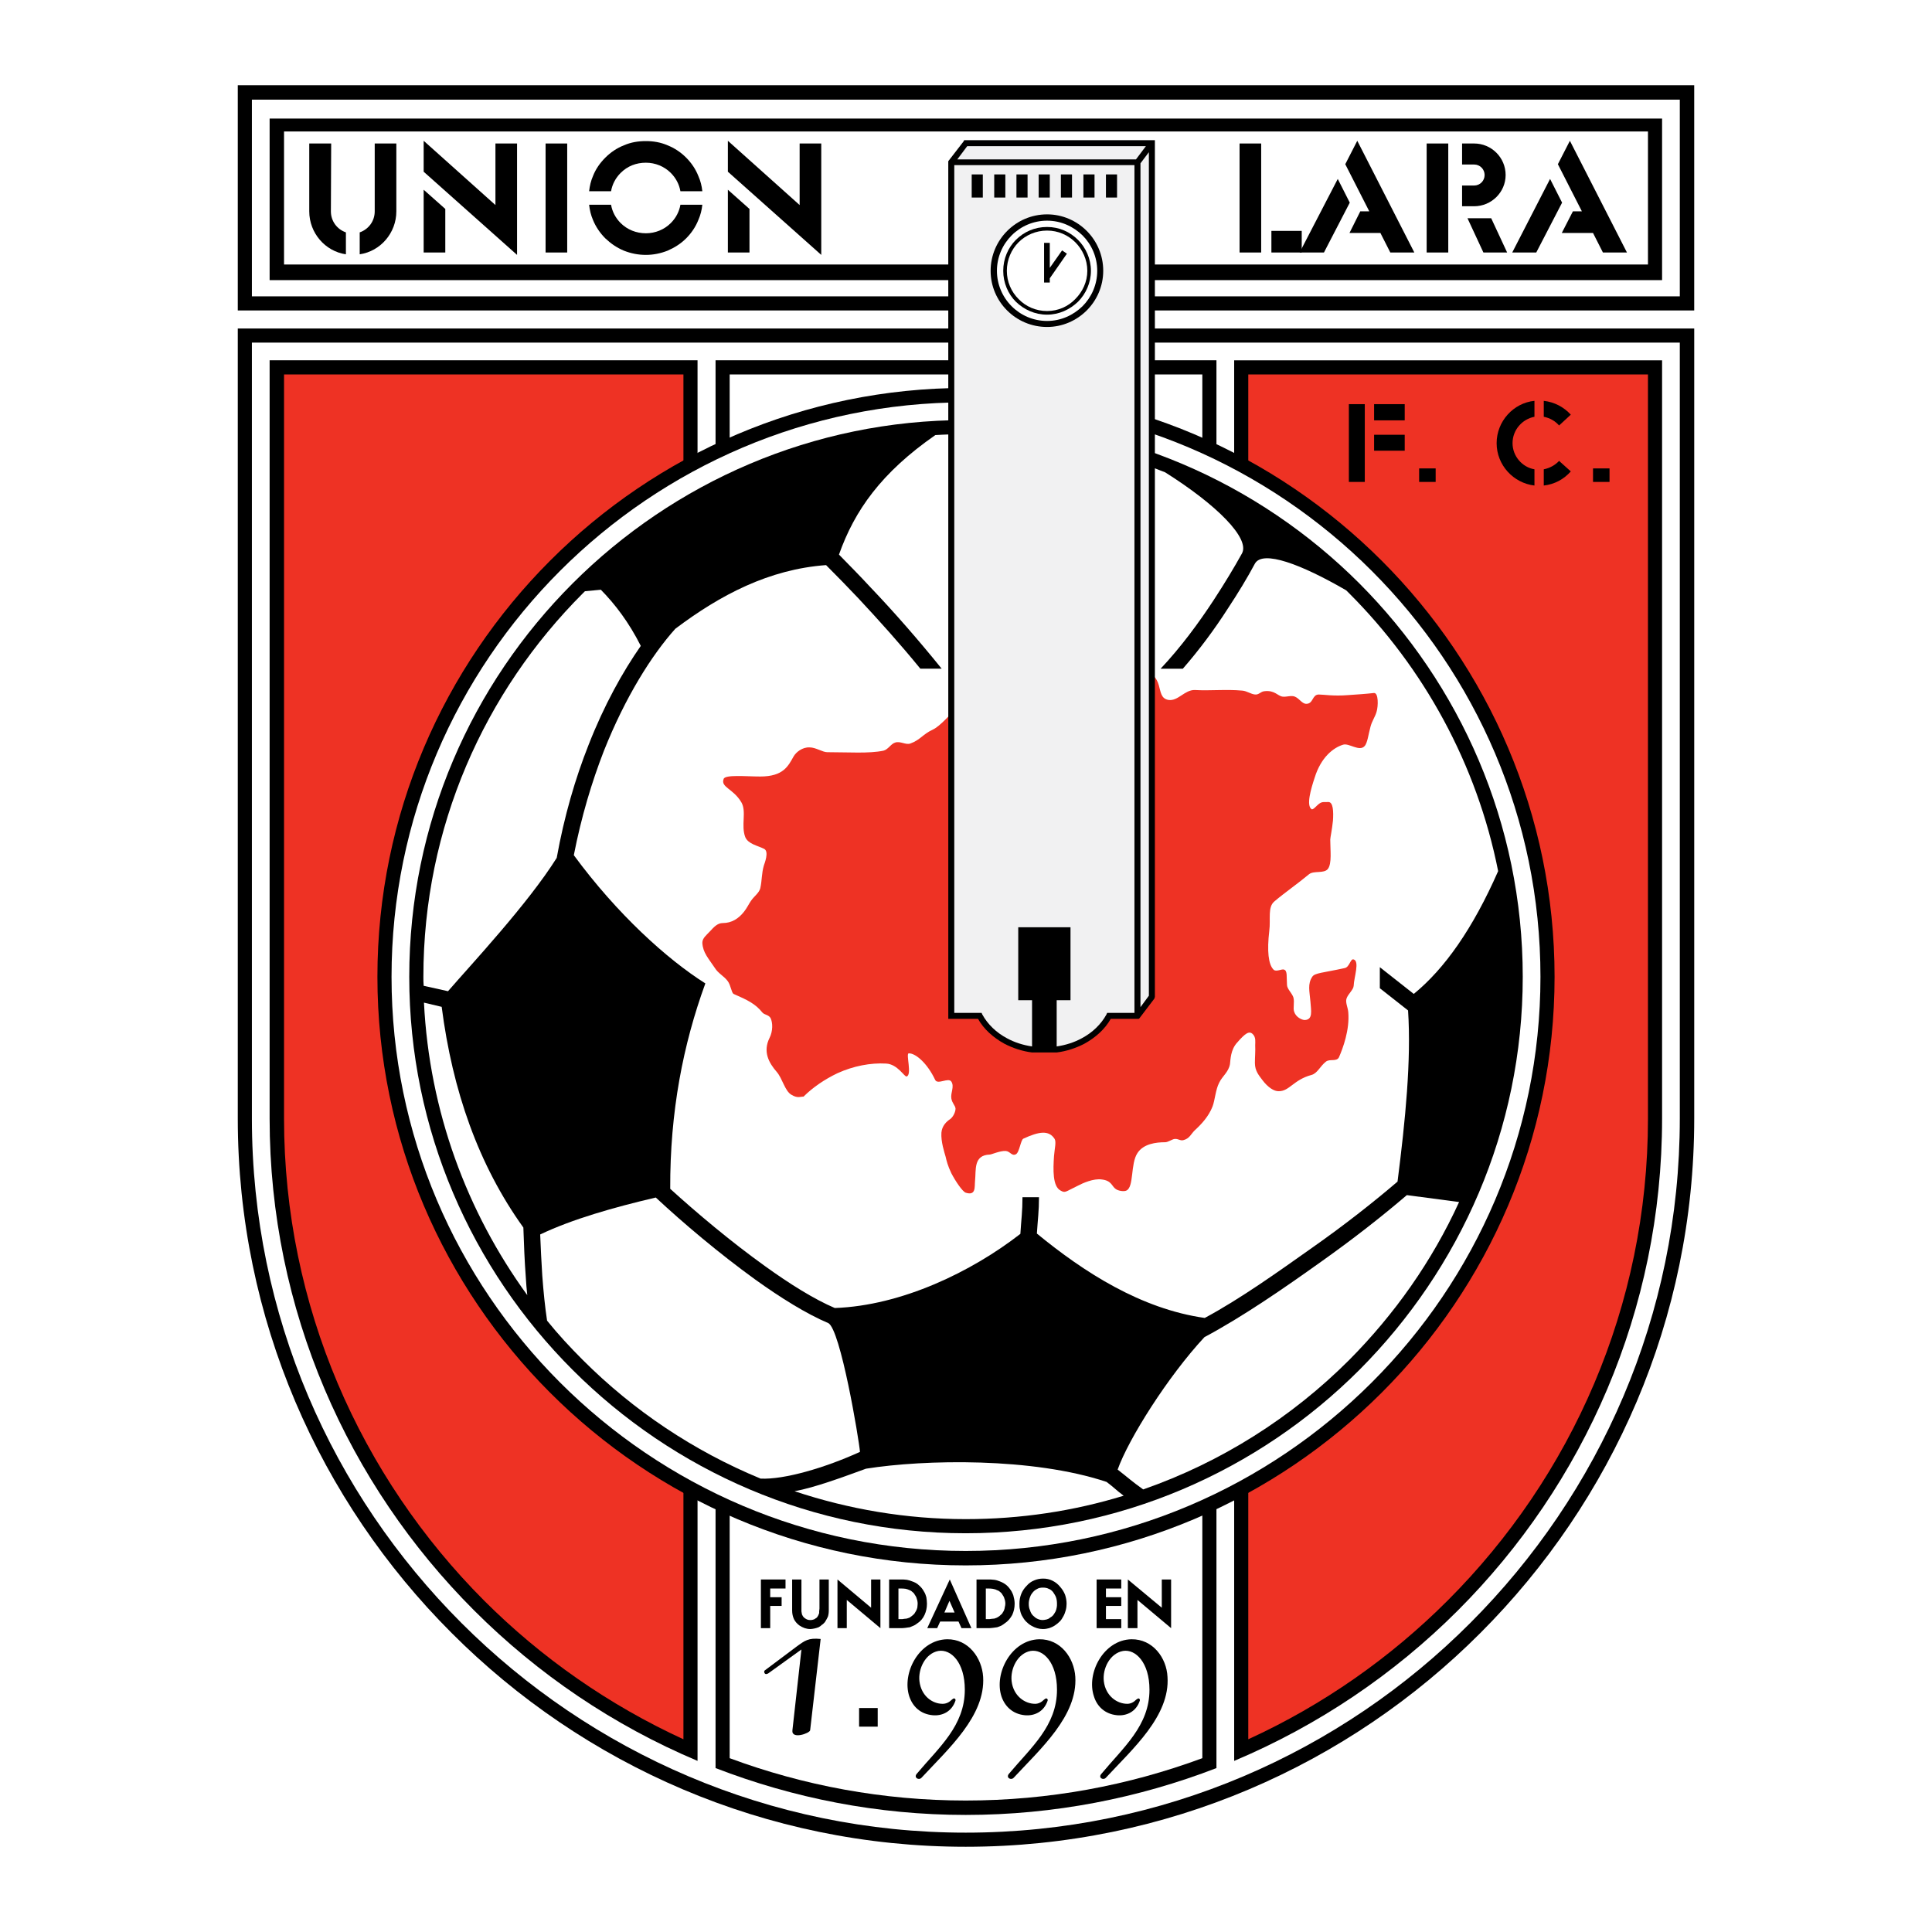 <?xml version="1.0" encoding="utf-8"?>
<!-- Generator: Adobe Illustrator 13.0.0, SVG Export Plug-In . SVG Version: 6.00 Build 14948)  -->
<!DOCTYPE svg PUBLIC "-//W3C//DTD SVG 1.0//EN" "http://www.w3.org/TR/2001/REC-SVG-20010904/DTD/svg10.dtd">
<svg version="1.0" id="Layer_1" xmlns="http://www.w3.org/2000/svg" xmlns:xlink="http://www.w3.org/1999/xlink" x="0px" y="0px"
	 width="192.756px" height="192.756px" viewBox="0 0 192.756 192.756" enable-background="new 0 0 192.756 192.756"
	 xml:space="preserve">
<g>
	<polygon fill-rule="evenodd" clip-rule="evenodd" fill="#FFFFFF" points="0,0 192.756,0 192.756,192.756 0,192.756 0,0 	"/>
	<polygon fill-rule="evenodd" clip-rule="evenodd" points="23.724,8.504 169.032,8.504 169.032,30.974 23.724,30.974 23.724,8.504 	
		"/>
	<polygon fill-rule="evenodd" clip-rule="evenodd" fill="#FFFFFF" points="25.132,9.942 25.132,29.566 167.594,29.566 
		167.594,9.942 25.132,9.942 	"/>
	<polygon fill-rule="evenodd" clip-rule="evenodd" points="26.9,11.829 26.9,27.948 165.826,27.948 165.826,11.829 26.9,11.829 	"/>
	<polygon fill-rule="evenodd" clip-rule="evenodd" fill="#FFFFFF" points="28.338,13.118 28.338,26.39 164.418,26.39 
		164.418,13.118 28.338,13.118 	"/>
	<path fill-rule="evenodd" clip-rule="evenodd" d="M39.543,14.316v6.771c0,2.157-1.588,3.985-3.655,4.285v-2.188
		c0.869-0.299,1.498-1.108,1.498-2.097v-6.771H39.543L39.543,14.316z"/>
	<path fill-rule="evenodd" clip-rule="evenodd" d="M34.51,25.372c-2.067-0.3-3.655-2.127-3.655-4.285v-6.771h2.187l-0.029,6.771
		c0,0.989,0.629,1.798,1.498,2.097V25.372L34.51,25.372z"/>
	<polygon fill-rule="evenodd" clip-rule="evenodd" points="148.778,21.776 150.367,25.192 148,25.192 146.412,21.776 
		148.778,21.776 	"/>
	<path fill-rule="evenodd" clip-rule="evenodd" d="M147.071,14.316c1.737,0,3.146,1.408,3.146,3.146
		c0,1.708-1.408,3.116-3.146,3.116h-1.199V18.51h1.199c0.599,0,1.049-0.479,1.049-1.048s-0.45-1.048-1.049-1.048h-1.199v-2.098
		H147.071L147.071,14.316z"/>
	<polygon fill-rule="evenodd" clip-rule="evenodd" points="142.338,14.316 144.494,14.316 144.494,25.192 142.338,25.192 
		142.338,14.316 	"/>
	<polygon fill-rule="evenodd" clip-rule="evenodd" points="156.628,14.046 155.43,16.383 157.826,21.087 156.928,21.087 
		155.819,23.244 158.936,23.244 159.924,25.192 162.321,25.192 156.628,14.046 	"/>
	<polygon fill-rule="evenodd" clip-rule="evenodd" points="154.651,17.852 150.876,25.192 153.273,25.192 155.85,20.218 
		154.651,17.852 	"/>
	<polygon fill-rule="evenodd" clip-rule="evenodd" points="135.416,14.046 134.218,16.383 136.614,21.087 135.716,21.087 
		134.638,23.244 137.723,23.244 138.712,25.192 141.108,25.192 135.416,14.046 	"/>
	<polygon fill-rule="evenodd" clip-rule="evenodd" points="133.469,17.852 129.664,25.192 132.091,25.192 134.667,20.218 
		133.469,17.852 	"/>
	<polygon fill-rule="evenodd" clip-rule="evenodd" points="126.848,25.192 126.848,23.035 129.874,23.035 129.874,25.192 
		126.848,25.192 	"/>
	<polygon fill-rule="evenodd" clip-rule="evenodd" points="123.672,14.316 125.828,14.316 125.828,25.192 123.672,25.192 
		123.672,14.316 	"/>
	<polygon fill-rule="evenodd" clip-rule="evenodd" points="72.62,14.046 79.78,20.458 79.78,14.316 81.937,14.316 81.937,25.431 
		72.62,17.132 72.62,14.046 	"/>
	<polygon fill-rule="evenodd" clip-rule="evenodd" points="74.776,20.847 74.776,25.192 72.62,25.192 72.62,18.93 74.776,20.847 	
		"/>
	<path fill-rule="evenodd" clip-rule="evenodd" d="M70.072,20.428c-0.059,0.539-0.179,1.019-0.389,1.498
		c-0.27,0.689-0.689,1.318-1.228,1.857c-0.54,0.54-1.169,0.929-1.857,1.229c-0.689,0.27-1.409,0.419-2.158,0.419
		c-0.779,0-1.498-0.149-2.187-0.419c-0.719-0.3-1.318-0.719-1.857-1.229c-0.54-0.539-0.958-1.168-1.229-1.827
		c-0.209-0.479-0.33-0.989-0.39-1.528h2.188c0.12,0.688,0.449,1.318,0.958,1.827c0.659,0.659,1.558,1.019,2.517,1.019
		c0.929,0,1.828-0.359,2.487-1.019c0.509-0.509,0.839-1.139,0.959-1.827H70.072L70.072,20.428z"/>
	<path fill-rule="evenodd" clip-rule="evenodd" d="M58.777,19.08c0.06-0.54,0.18-1.049,0.39-1.528
		c0.27-0.689,0.689-1.288,1.229-1.828c0.539-0.539,1.168-0.958,1.857-1.228c0.689-0.3,1.408-0.42,2.187-0.42
		c0.749,0,1.468,0.12,2.158,0.42c0.688,0.27,1.318,0.689,1.857,1.228c0.539,0.54,0.958,1.168,1.228,1.857
		c0.21,0.479,0.33,0.958,0.389,1.499h-2.187c-0.12-0.689-0.45-1.318-0.959-1.828c-0.659-0.659-1.558-1.019-2.487-1.019
		c-0.958,0-1.828,0.33-2.517,1.019c-0.509,0.51-0.839,1.139-0.958,1.828H58.777L58.777,19.08z"/>
	<polygon fill-rule="evenodd" clip-rule="evenodd" points="42.269,14.046 49.43,20.458 49.43,14.316 51.587,14.316 51.587,25.431 
		42.269,17.132 42.269,14.046 	"/>
	<polygon fill-rule="evenodd" clip-rule="evenodd" points="44.427,20.847 44.427,25.192 42.269,25.192 42.269,18.93 44.427,20.847 	
		"/>
	<polygon fill-rule="evenodd" clip-rule="evenodd" points="54.433,14.316 56.59,14.316 56.59,25.192 54.433,25.192 54.433,14.316 	
		"/>
	<path fill-rule="evenodd" clip-rule="evenodd" d="M23.724,111.598V32.772h145.309v78.826c0,20.014-8.18,38.17-21.332,51.322
		c-13.152,13.182-31.339,21.332-51.352,21.332c-19.984,0-38.14-8.15-51.292-21.332C31.903,149.768,23.724,131.611,23.724,111.598
		L23.724,111.598z"/>
	<path fill-rule="evenodd" clip-rule="evenodd" fill="#FFFFFF" d="M25.132,111.598c0,19.625,8,37.42,20.913,50.334
		c12.913,12.912,30.739,20.912,50.304,20.912c19.624,0,37.451-8,50.333-20.912c12.913-12.914,20.912-30.709,20.912-50.334V34.18
		H25.132V111.598L25.132,111.598z"/>
	<path fill-rule="evenodd" clip-rule="evenodd" d="M71.391,176.402c7.76,2.996,16.178,4.674,24.957,4.674
		c8.808,0,17.257-1.678,25.017-4.674V35.947H71.391V176.402L71.391,176.402z"/>
	<path fill-rule="evenodd" clip-rule="evenodd" d="M123.133,175.684c8.389-3.535,15.969-8.658,22.32-15.01
		c12.583-12.584,20.373-29.961,20.373-49.076v-75.65h-42.693V175.684L123.133,175.684z"/>
	<path fill-rule="evenodd" clip-rule="evenodd" d="M26.9,111.598c0,19.115,7.819,36.492,20.403,49.076
		c6.352,6.352,13.902,11.475,22.291,15.01V35.947H26.9V111.598L26.9,111.598z"/>
	<path fill-rule="evenodd" clip-rule="evenodd" fill="#EE3224" d="M124.541,173.527c7.459-3.416,14.171-8.121,19.894-13.844
		c12.344-12.344,19.983-29.361,19.983-48.086V37.356h-39.877V173.527L124.541,173.527z"/>
	<path fill-rule="evenodd" clip-rule="evenodd" fill="#EE3224" d="M28.338,111.598c0,18.725,7.64,35.742,19.954,48.086
		c5.722,5.723,12.463,10.428,19.894,13.844V37.356H28.338V111.598L28.338,111.598z"/>
	<path fill-rule="evenodd" clip-rule="evenodd" fill="#FFFFFF" d="M72.799,175.414c7.341,2.727,15.31,4.225,23.549,4.225
		c8.298,0,16.239-1.498,23.609-4.225V37.356H72.799V175.414L72.799,175.414z"/>
	<path fill-rule="evenodd" clip-rule="evenodd" d="M96.348,38.704c32.357,0,58.752,26.396,58.752,58.753
		c0,32.326-26.396,58.723-58.752,58.723c-32.328,0-58.693-26.396-58.693-58.723C37.655,65.099,64.021,38.704,96.348,38.704
		L96.348,38.704z"/>
	<path fill-rule="evenodd" clip-rule="evenodd" fill="#FFFFFF" d="M96.348,40.142c31.578,0,57.344,25.736,57.344,57.315
		c0,31.547-25.767,57.283-57.344,57.283c-31.549,0-57.284-25.736-57.284-57.283C39.064,65.878,64.799,40.142,96.348,40.142
		L96.348,40.142z"/>
	<path fill-rule="evenodd" clip-rule="evenodd" d="M96.348,41.91c15.31,0,29.211,6.231,39.278,16.298
		c10.036,10.067,16.299,23.938,16.299,39.249c0,15.279-6.263,29.15-16.299,39.217c-10.066,10.068-23.968,16.299-39.278,16.299
		c-15.25,0-29.152-6.23-39.218-16.299c-10.067-10.066-16.298-23.938-16.298-39.217c0-15.311,6.231-29.182,16.298-39.249
		C67.196,48.141,81.098,41.91,96.348,41.91L96.348,41.91z"/>
	<path fill-rule="evenodd" clip-rule="evenodd" fill="#FFFFFF" d="M63.931,64.44c-1.198-2.367-2.546-4.135-3.984-5.603l-1.588,0.15
		c-0.06,0.06-0.149,0.149-0.209,0.209c-9.827,9.827-15.909,23.339-15.909,38.26c0,0.299,0,0.598,0.03,0.898l2.427,0.539
		c2.337-2.696,7.97-8.718,10.846-13.303c0.749-4.165,1.857-7.939,3.175-11.265C60.275,70.342,62.133,67.016,63.931,64.44
		L63.931,64.44z"/>
	<path fill-rule="evenodd" clip-rule="evenodd" fill="#FFFFFF" d="M79.271,148.779c5.393,1.797,11.145,2.785,17.078,2.785
		c5.482,0,10.786-0.809,15.758-2.336c-0.838-0.629-0.868-0.75-1.707-1.379c-7.37-2.457-18.156-2.246-23.998-1.318
		C84.094,147.371,81.277,148.42,79.271,148.779L79.271,148.779z"/>
	<path fill-rule="evenodd" clip-rule="evenodd" fill="#FFFFFF" d="M52.216,122.473c-4.494-6.262-7.071-13.662-8.149-22.02
		l-1.768-0.42c0.539,10.846,4.284,20.883,10.306,29.182c-0.06-0.6-0.12-1.229-0.149-1.828
		C52.336,125.828,52.276,124.182,52.216,122.473L52.216,122.473z"/>
	<path fill-rule="evenodd" clip-rule="evenodd" fill="#FFFFFF" d="M65.429,119.477c-4.224,0.99-8.329,2.158-11.535,3.686
		c0.06,1.408,0.12,2.756,0.209,4.105c0.12,1.617,0.27,3.115,0.479,4.494c1.109,1.377,2.307,2.666,3.565,3.924
		c5.033,5.033,11.055,9.078,17.736,11.834c2.337,0.121,6.441-1.078,9.917-2.666c-0.09-1.168-1.947-12.312-3.176-12.854
		c-2.187-0.928-4.734-2.516-7.28-4.344C71.781,125.08,68.155,122.023,65.429,119.477L65.429,119.477z"/>
	<path fill-rule="evenodd" clip-rule="evenodd" fill="#FFFFFF" d="M120.166,133.408c-3.625,3.895-7.579,10.158-8.658,13.213
		c1.079,0.84,1.408,1.168,2.547,1.979c7.819-2.727,14.83-7.191,20.553-12.914c4.524-4.555,8.27-9.857,10.966-15.76l-5.214-0.689
		c-2.486,2.129-5.393,4.404-8.479,6.592C128.105,128.525,124.031,131.342,120.166,133.408L120.166,133.408z"/>
	<path fill-rule="evenodd" clip-rule="evenodd" fill="#FFFFFF" d="M96.348,43.317c-1.019,0-2.038,0.03-3.026,0.09
		c-5.393,3.745-8.059,7.52-9.617,11.924c1.049,1.079,2.097,2.127,3.116,3.236c2.487,2.606,4.854,5.333,7.131,8.149h-1.738l0,0
		h-0.389c-1.978-2.427-4.075-4.764-6.202-7.041c-1.049-1.108-2.127-2.216-3.206-3.295c-5.692,0.419-10.546,2.966-15.04,6.352
		c-2.337,2.606-4.974,6.771-7.131,12.194c-1.198,3.086-2.247,6.561-2.996,10.396c4.314,5.873,9.318,10.396,13.123,12.793
		c-2.217,6.082-3.535,12.793-3.505,20.494c2.637,2.396,6.052,5.271,9.438,7.699c2.487,1.797,4.944,3.326,6.981,4.193
		c6.681-0.238,13.662-3.625,18.516-7.398c0.09-1.469,0.21-2.217,0.21-3.656h1.647c0,1.408-0.119,2.188-0.21,3.625
		c4.704,3.865,10.396,7.521,16.748,8.42c3.565-1.918,7.251-4.555,10.726-7.012c3.116-2.188,6.022-4.463,8.509-6.592
		c0.779-6.111,1.378-12.104,1.05-17.076l-2.817-2.217v-2.098l3.386,2.667c3.086-2.516,5.902-6.531,8.419-12.253
		c-2.127-10.696-7.43-20.284-14.86-27.714c-0.09-0.09-0.209-0.209-0.3-0.299c-4.494-2.607-8.329-4.045-9.107-2.667
		c-0.75,1.408-1.678,2.936-2.727,4.524c-1.288,2.007-2.816,4.075-4.465,5.962h-2.217c1.978-2.097,3.775-4.524,5.304-6.861
		c1.078-1.648,2.037-3.236,2.815-4.644c0.81-1.498-2.486-4.824-7.669-8.089C110.1,44.666,103.389,43.317,96.348,43.317
		L96.348,43.317z"/>
	<path fill-rule="evenodd" clip-rule="evenodd" fill="#EE3224" d="M80.169,109.41c-0.36,0-0.6,0.18-1.199-0.18
		c-0.659-0.359-0.899-1.617-1.468-2.277c-0.809-0.928-1.408-2.037-0.719-3.414c0.33-0.66,0.33-1.5,0.09-1.979
		c-0.209-0.33-0.599-0.299-0.809-0.539c-0.689-0.869-1.499-1.258-2.876-1.857c-0.209-0.119-0.27-0.838-0.569-1.258
		c-0.36-0.51-0.959-0.779-1.289-1.319c-0.659-0.988-1.198-1.528-1.259-2.517c0-0.479,0.42-0.779,0.749-1.138
		c0.39-0.42,0.75-0.839,1.289-0.839c0.899,0,1.588-0.45,2.127-1.139c0.27-0.33,0.479-0.779,0.689-1.079
		c0.33-0.479,0.809-0.779,0.929-1.258c0.18-0.809,0.12-1.468,0.359-2.277c0.06-0.18,0.539-1.378,0.03-1.647
		c-0.659-0.33-1.588-0.479-1.887-1.168c-0.449-1.168,0.15-2.546-0.389-3.476c-0.809-1.378-2.098-1.498-1.768-2.337
		c0.149-0.449,2.247-0.24,3.655-0.24c2.307,0,2.786-1.048,3.326-2.007c0.24-0.419,0.868-0.929,1.588-0.898
		c0.629,0,1.288,0.479,1.768,0.479c2.127,0,4.165,0.15,5.603-0.15c0.479-0.12,0.749-0.689,1.168-0.809
		c0.51-0.18,1.079,0.27,1.528,0.089c0.989-0.359,1.228-0.928,2.277-1.408c1.408-0.689,3.745-4.435,5.932-4.314l10.127,0.629
		c1.139,0.09,3.086-2.487,4.313-2.307c3.057,0.419,1.589,2.787,3.087,3.056c0.959,0.149,1.617-1.019,2.637-0.989
		c1.497,0.09,3.146-0.09,4.733,0.06c0.449,0.03,0.869,0.359,1.288,0.389c0.39,0.03,0.54-0.3,0.93-0.33
		c1.018-0.12,1.317,0.479,1.798,0.54c0.358,0.06,0.868-0.15,1.228,0c0.449,0.18,0.719,0.719,1.139,0.719
		c0.719,0,0.568-0.899,1.228-0.929c0.51,0,1.498,0.18,2.937,0.06c0.869-0.06,1.798-0.12,2.577-0.21
		c0.479-0.06,0.449,1.318,0.27,1.888c-0.149,0.509-0.449,0.898-0.6,1.468c-0.209,0.749-0.3,1.647-0.599,1.947
		c-0.51,0.57-1.559-0.329-2.128-0.149c-0.988,0.3-2.217,1.258-2.846,3.295c-0.359,1.079-0.869,2.787-0.3,3.146
		c0.15,0.09,0.509-0.39,0.779-0.57c0.3-0.209,0.479-0.12,0.868-0.149c0.51-0.03,0.539,0.959,0.479,1.857
		c-0.09,0.899-0.27,1.708-0.27,1.888c0,1.048,0.18,2.396-0.239,2.936c-0.39,0.479-1.378,0.149-1.858,0.509
		c-1.228,1.019-2.456,1.857-3.476,2.727c-0.688,0.569-0.359,1.737-0.509,2.936c-0.239,2.007-0.09,3.355,0.42,3.865
		c0.24,0.269,0.839-0.09,1.048,0c0.359,0.12,0.24,0.688,0.3,1.557c0.03,0.391,0.479,0.779,0.63,1.199
		c0.149,0.51-0.061,1.078,0.089,1.467c0.181,0.541,0.779,0.809,1.049,0.809c0.84-0.029,0.63-0.928,0.569-1.826
		c-0.09-1.049-0.299-1.768,0.18-2.486c0.24-0.391,1.049-0.391,3.236-0.87c0.479-0.09,0.569-0.929,0.868-0.869
		c0.66,0.15,0.061,1.768,0.03,2.637c-0.03,0.42-0.569,0.809-0.719,1.287c-0.12,0.391,0.149,0.9,0.18,1.35
		c0.149,1.768-0.539,3.596-0.929,4.494c-0.24,0.479-0.929,0.119-1.318,0.449c-0.568,0.449-0.839,1.168-1.438,1.318
		c-1.768,0.479-2.187,1.617-3.235,1.617c-0.479,0.029-1.109-0.389-1.647-1.109c-0.33-0.449-0.749-0.898-0.749-1.707
		c0-0.658,0.06-1.168,0.029-1.768c0-0.33,0.09-0.779-0.239-1.107c-0.359-0.361-0.749-0.092-1.559,0.838
		c-0.659,0.719-0.659,1.678-0.719,2.156c-0.149,0.811-0.749,1.17-1.079,1.857c-0.358,0.689-0.419,1.738-0.659,2.367
		c-0.389,0.99-1.078,1.738-1.797,2.398c-0.359,0.359-0.509,0.809-1.108,0.957c-0.3,0.092-0.509-0.148-0.869-0.119
		c-0.27,0.031-0.659,0.33-0.958,0.33c-0.899,0-2.158,0.15-2.758,1.078c-0.719,1.078-0.328,3.387-1.107,3.744
		c-0.239,0.121-0.81,0.031-1.049-0.148c-0.42-0.27-0.39-0.84-1.408-0.959c-0.81-0.119-1.888,0.359-2.396,0.629
		c-1.259,0.6-1.229,0.748-1.708,0.479c-0.809-0.418-0.749-2.096-0.659-3.443c0.061-0.75,0.239-1.41,0.061-1.709
		c-0.57-0.898-1.559-0.748-3.116-0.029c-0.271,0.119-0.39,1.377-0.749,1.559c-0.42,0.209-0.569-0.301-1.02-0.33
		c-0.569-0.031-1.407,0.359-1.587,0.359c-1.648,0.059-1.349,1.527-1.469,2.637c-0.059,0.568,0.12,1.498-0.928,1.168
		c-0.33-0.119-1.019-1.139-1.438-1.947c-0.36-0.75-0.48-1.258-0.569-1.648c-0.12-0.42-0.479-1.498-0.419-2.396
		c0.06-0.689,0.509-1.109,0.869-1.348c0.3-0.211,0.54-0.719,0.54-1.049c-0.03-0.33-0.33-0.51-0.419-1.02
		c-0.09-0.568,0.33-1.168,0-1.678c-0.3-0.449-1.378,0.359-1.618-0.18c-0.779-1.646-1.947-2.666-2.637-2.637
		c-0.299,0.031,0.36,2.158-0.209,2.307c-0.209,0.061-0.899-1.229-2.037-1.287c-1.558-0.09-3.266,0.24-4.854,0.959
		C82.296,107.674,81.098,108.482,80.169,109.41L80.169,109.41z"/>
	<path fill-rule="evenodd" clip-rule="evenodd" d="M112.467,169.99c0.329,0,0.629-0.148,0.898-0.418
		c0.09-0.061,0.18-0.121,0.21-0.121c0.09,0,0.18,0.09,0.149,0.209c-0.359,1.109-1.318,1.559-2.276,1.469
		c-1.229-0.119-2.007-0.898-2.308-1.887c-0.778-2.307,0.959-5.633,3.745-5.693c2.128-0.029,3.506,1.857,3.596,3.746
		c0.27,3.895-3.476,7.189-6.142,10.066c-0.271,0.299-0.81,0-0.449-0.391c2.187-2.637,4.793-4.793,4.793-8.389
		c0-2.727-1.408-4.074-2.637-3.865c-1.318,0.24-2.067,1.77-1.917,3.027C110.31,169.211,111.448,169.99,112.467,169.99
		L112.467,169.99z"/>
	<path fill-rule="evenodd" clip-rule="evenodd" d="M103.27,169.99c0.328,0,0.629-0.148,0.898-0.418
		c0.09-0.061,0.149-0.121,0.21-0.121c0.089,0,0.179,0.09,0.149,0.209c-0.359,1.109-1.318,1.559-2.277,1.469
		c-1.229-0.119-2.007-0.898-2.337-1.887c-0.749-2.307,0.989-5.633,3.775-5.693c2.127-0.029,3.475,1.857,3.595,3.746
		c0.24,3.895-3.476,7.189-6.142,10.066c-0.27,0.299-0.81,0-0.479-0.391c2.217-2.637,4.794-4.793,4.794-8.389
		c0-2.727-1.378-4.074-2.637-3.865c-1.288,0.24-2.037,1.77-1.888,3.027C101.111,169.211,102.25,169.99,103.27,169.99L103.27,169.99z
		"/>
	<path fill-rule="evenodd" clip-rule="evenodd" d="M94.041,169.99c0.359,0,0.659-0.148,0.929-0.418
		c0.09-0.061,0.15-0.121,0.21-0.121c0.09,0,0.18,0.09,0.15,0.209c-0.36,1.109-1.318,1.559-2.277,1.469
		c-1.258-0.119-2.007-0.898-2.337-1.887c-0.749-2.307,0.959-5.633,3.775-5.693c2.127-0.029,3.476,1.857,3.596,3.746
		c0.239,3.895-3.476,7.189-6.143,10.066c-0.269,0.299-0.809,0-0.479-0.391c2.217-2.637,4.794-4.793,4.794-8.389
		c0-2.727-1.378-4.074-2.637-3.865c-1.288,0.24-2.037,1.77-1.888,3.027C91.914,169.211,93.022,169.99,94.041,169.99L94.041,169.99z"
		/>
	<polygon fill-rule="evenodd" clip-rule="evenodd" points="85.712,170.41 87.569,170.41 87.569,172.268 85.712,172.268 
		85.712,170.41 	"/>
	<path fill-rule="evenodd" clip-rule="evenodd" d="M81.877,163.52l-1.049,9.107c-0.03,0.301-1.887,0.959-1.768,0l0.899-8.059
		l-3.326,2.396c-0.09,0.029-0.149,0.061-0.209,0.061c-0.03,0-0.09-0.031-0.12-0.061c-0.03-0.061-0.06-0.09-0.06-0.15
		c0-0.09,0.03-0.148,0.09-0.18l3.116-2.336C80.319,163.668,80.648,163.4,81.877,163.52L81.877,163.52z"/>
	<polygon fill-rule="evenodd" clip-rule="evenodd" points="83.555,162.441 83.555,157.586 86.91,160.402 86.91,157.586 
		87.839,157.586 87.839,162.441 84.483,159.625 84.483,162.441 83.555,162.441 	"/>
	<path fill-rule="evenodd" clip-rule="evenodd" d="M79.959,157.586v2.908c0,0.09,0,0.18,0,0.27c0,0.059,0.03,0.119,0.03,0.18l0,0
		c0,0.059,0.03,0.09,0.03,0.148c0.029,0.031,0.06,0.09,0.06,0.121l0,0c0.03,0.059,0.09,0.119,0.12,0.148l0,0
		c0.06,0.061,0.09,0.09,0.15,0.121l0,0c0.09,0.059,0.149,0.09,0.24,0.119c0.09,0.031,0.18,0.031,0.27,0.031s0.15,0,0.24-0.031
		c0.06-0.029,0.15-0.029,0.21-0.09c0.06-0.029,0.12-0.09,0.18-0.119c0.06-0.061,0.09-0.121,0.12-0.18l0,0
		c0.03-0.031,0.06-0.09,0.06-0.121c0.03-0.059,0.03-0.09,0.06-0.148l0,0c0-0.061,0-0.121,0-0.18c0-0.09,0.03-0.18,0.03-0.27v-2.908
		h0.929v3.088c0,0.238-0.03,0.449-0.09,0.629c-0.089,0.18-0.179,0.359-0.299,0.539l0,0c-0.089,0.09-0.18,0.209-0.299,0.27
		c-0.09,0.09-0.21,0.18-0.33,0.24l0,0c-0.15,0.059-0.27,0.09-0.39,0.119l0,0c-0.149,0.029-0.299,0.061-0.419,0.061
		c-0.21,0-0.389-0.031-0.569-0.09c-0.18-0.061-0.359-0.15-0.54-0.271c-0.24-0.18-0.419-0.389-0.539-0.629
		c-0.12-0.27-0.18-0.539-0.18-0.867v-3.088H79.959L79.959,157.586z"/>
	<polygon fill-rule="evenodd" clip-rule="evenodd" points="112.526,162.441 112.526,157.586 115.912,160.402 115.912,157.586 
		116.841,157.586 116.841,162.441 113.484,159.625 113.484,162.441 112.526,162.441 	"/>
	<polygon fill-rule="evenodd" clip-rule="evenodd" points="111.867,158.486 110.34,158.486 110.34,159.355 111.867,159.355 
		111.867,160.223 110.34,160.223 110.34,161.541 111.867,161.541 111.867,162.441 109.41,162.441 109.41,157.586 111.867,157.586 
		111.867,158.486 	"/>
	<polygon fill-rule="evenodd" clip-rule="evenodd" points="78.372,158.486 76.844,158.486 76.844,159.355 77.982,159.355 
		77.982,160.223 76.844,160.223 76.844,162.441 75.915,162.441 75.915,157.586 78.372,157.586 78.372,158.486 	"/>
	<path fill-rule="evenodd" clip-rule="evenodd" d="M104.078,157.496L104.078,157.496c0.329,0,0.628,0.061,0.929,0.211l0,0
		c0.299,0.15,0.539,0.33,0.778,0.629l0,0c0.21,0.24,0.36,0.48,0.479,0.779c0.09,0.27,0.15,0.568,0.15,0.898
		c0,0.209-0.03,0.449-0.09,0.66c-0.061,0.209-0.12,0.389-0.24,0.598c-0.09,0.18-0.21,0.361-0.359,0.51l0,0
		c-0.15,0.15-0.3,0.27-0.479,0.389l0,0c-0.18,0.121-0.39,0.211-0.569,0.271c-0.21,0.059-0.419,0.09-0.629,0.09
		c-0.39,0-0.778-0.121-1.139-0.33l0,0c-0.21-0.119-0.39-0.27-0.539-0.42c-0.181-0.18-0.3-0.389-0.42-0.6l0,0
		c-0.09-0.18-0.149-0.359-0.18-0.568c-0.06-0.18-0.06-0.391-0.06-0.629c0-0.33,0.06-0.66,0.18-0.959s0.299-0.57,0.539-0.809
		c0.21-0.24,0.449-0.42,0.749-0.539C103.448,157.557,103.748,157.496,104.078,157.496L104.078,157.496L104.078,157.496z
		 M104.048,158.396c-0.21,0-0.42,0.029-0.6,0.15c-0.179,0.088-0.329,0.209-0.479,0.418c-0.12,0.15-0.18,0.301-0.239,0.48
		s-0.09,0.359-0.09,0.568c0,0.24,0.03,0.449,0.12,0.629c0.06,0.209,0.149,0.391,0.3,0.539l0,0l0,0l0,0
		c0.149,0.15,0.299,0.27,0.448,0.33c0.181,0.09,0.36,0.121,0.54,0.121c0.12,0,0.239-0.031,0.39-0.061
		c0.119-0.031,0.239-0.09,0.329-0.18c0.12-0.061,0.24-0.15,0.33-0.27c0.06-0.09,0.149-0.211,0.209-0.33l0,0
		c0.061-0.119,0.09-0.24,0.12-0.391c0.03-0.119,0.03-0.238,0.03-0.389c0-0.24-0.03-0.449-0.09-0.629
		c-0.061-0.18-0.18-0.359-0.3-0.539l0,0l0,0l0,0c-0.12-0.15-0.27-0.27-0.449-0.33C104.467,158.426,104.258,158.396,104.048,158.396
		L104.048,158.396L104.048,158.396z"/>
	<path fill-rule="evenodd" clip-rule="evenodd" d="M97.427,162.441v-4.855h1.078c0.27,0,0.479,0,0.689,0.031
		c0.209,0.029,0.39,0.09,0.539,0.15l0,0c0.24,0.09,0.479,0.209,0.689,0.389s0.359,0.391,0.509,0.629l0,0
		c0.09,0.18,0.18,0.359,0.21,0.57c0.06,0.209,0.09,0.418,0.09,0.658c0,0.42-0.09,0.779-0.239,1.109
		c-0.181,0.328-0.42,0.629-0.749,0.838l0,0c-0.12,0.09-0.24,0.18-0.359,0.24c-0.121,0.061-0.24,0.09-0.39,0.15
		c-0.12,0.029-0.271,0.029-0.42,0.059c-0.18,0.031-0.359,0.031-0.569,0.031H97.427L97.427,162.441L97.427,162.441z M98.355,161.541
		h0.209c0.12,0,0.24,0,0.36-0.029c0.119,0,0.209-0.029,0.299-0.029c0.091-0.031,0.18-0.061,0.24-0.09
		c0.09-0.061,0.18-0.09,0.24-0.15l0,0c0.089-0.09,0.18-0.15,0.27-0.24l0,0c0.06-0.09,0.119-0.209,0.18-0.299
		c0.029-0.119,0.09-0.209,0.09-0.33c0.029-0.119,0.06-0.24,0.06-0.359c0-0.18-0.03-0.359-0.09-0.51
		c-0.03-0.148-0.12-0.299-0.21-0.42c-0.06-0.119-0.149-0.209-0.24-0.268c-0.089-0.09-0.209-0.15-0.329-0.182l0,0
		c-0.09-0.059-0.239-0.088-0.39-0.119c-0.149-0.029-0.299-0.029-0.479-0.029h-0.209V161.541L98.355,161.541z"/>
	<path fill-rule="evenodd" clip-rule="evenodd" d="M88.708,162.441v-4.855h1.108c0.24,0,0.479,0,0.659,0.031
		c0.179,0.029,0.359,0.09,0.509,0.15l0,0c0.27,0.09,0.51,0.209,0.689,0.389c0.209,0.18,0.389,0.391,0.509,0.629l0,0
		c0.12,0.18,0.18,0.359,0.24,0.57c0.03,0.209,0.06,0.418,0.06,0.658c0,0.42-0.09,0.779-0.24,1.109
		c-0.15,0.328-0.389,0.629-0.719,0.838l0,0c-0.12,0.09-0.24,0.18-0.39,0.24c-0.12,0.061-0.24,0.09-0.359,0.15
		c-0.15,0.029-0.299,0.029-0.419,0.059c-0.18,0.031-0.359,0.031-0.569,0.031H88.708L88.708,162.441L88.708,162.441z M89.637,161.541
		h0.21c0.15,0,0.27,0,0.359-0.029c0.12,0,0.209-0.029,0.27-0.029c0.089-0.031,0.179-0.061,0.269-0.09
		c0.06-0.061,0.15-0.09,0.21-0.15l0,0c0.12-0.09,0.18-0.15,0.27-0.24l0,0c0.06-0.09,0.12-0.209,0.18-0.299
		c0.06-0.119,0.09-0.209,0.12-0.33c0-0.119,0.03-0.24,0.03-0.359c0-0.18-0.03-0.359-0.09-0.51c-0.03-0.148-0.12-0.299-0.209-0.42
		c-0.061-0.119-0.15-0.209-0.24-0.268c-0.09-0.09-0.21-0.15-0.3-0.182l0,0c-0.12-0.059-0.239-0.088-0.359-0.119
		c-0.15-0.029-0.33-0.029-0.509-0.029h-0.21V161.541L89.637,161.541z"/>
	<path fill-rule="evenodd" clip-rule="evenodd" d="M95.629,161.781h-1.828l-0.3,0.66h-0.989l2.247-4.855l2.157,4.855h-0.988
		L95.629,161.781L95.629,161.781L95.629,161.781z M95.24,160.883l-0.51-1.168l-0.509,1.168H95.24L95.24,160.883z"/>
	<path fill-rule="evenodd" clip-rule="evenodd" d="M96.198,13.986l-0.06,0.12l-1.528,1.977v0.27v85.297h2.966
		c0.569,1.02,1.498,1.857,2.637,2.486c0.809,0.42,1.768,0.75,2.756,0.869h2.457c0.989-0.119,1.947-0.449,2.757-0.869
		c1.138-0.629,2.066-1.467,2.636-2.486h2.787v-0.029l0.03,0.029l1.527-2.008l0.06-0.18V13.986H96.198L96.198,13.986z"/>
	<path fill-rule="evenodd" clip-rule="evenodd" fill="#F1F1F2" d="M95.209,16.473v84.58h2.726l0.061,0.148
		c0.539,0.988,1.407,1.828,2.486,2.396c0.729,0.396,1.576,0.674,2.486,0.807v-4.611h-1.378v-7.28h5.214v7.28h-1.379v4.611
		c0.91-0.133,1.758-0.41,2.487-0.807c1.078-0.568,1.947-1.408,2.486-2.396l0.06-0.148h2.727v-84.58H95.209L95.209,16.473z"/>
	<polygon fill-rule="evenodd" clip-rule="evenodd" fill="#F1F1F2" points="113.785,100.482 114.623,99.344 114.623,15.185 
		113.785,16.293 113.785,100.482 	"/>
	<polygon fill-rule="evenodd" clip-rule="evenodd" fill="#F1F1F2" points="96.498,14.585 95.509,15.904 113.336,15.904 
		114.324,14.585 96.498,14.585 	"/>
	<polygon fill-rule="evenodd" clip-rule="evenodd" points="108.093,17.402 109.201,17.402 109.201,19.709 108.093,19.709 
		108.093,17.402 	"/>
	<polygon fill-rule="evenodd" clip-rule="evenodd" points="105.845,17.402 106.954,17.402 106.954,19.709 105.845,19.709 
		105.845,17.402 	"/>
	<polygon fill-rule="evenodd" clip-rule="evenodd" points="103.628,17.402 104.737,17.402 104.737,19.709 103.628,19.709 
		103.628,17.402 	"/>
	<polygon fill-rule="evenodd" clip-rule="evenodd" points="101.411,17.402 102.52,17.402 102.52,19.709 101.411,19.709 
		101.411,17.402 	"/>
	<polygon fill-rule="evenodd" clip-rule="evenodd" points="99.194,17.402 100.303,17.402 100.303,19.709 99.194,19.709 
		99.194,17.402 	"/>
	<polygon fill-rule="evenodd" clip-rule="evenodd" points="96.947,17.402 98.056,17.402 98.056,19.709 96.947,19.709 96.947,17.402 
			"/>
	<polygon fill-rule="evenodd" clip-rule="evenodd" points="110.34,17.402 110.34,19.709 111.448,19.709 111.448,17.402 
		110.34,17.402 	"/>
	<path fill-rule="evenodd" clip-rule="evenodd" d="M104.467,21.387c1.528,0,2.937,0.629,3.955,1.648
		c1.02,1.019,1.647,2.427,1.647,3.984c0,1.528-0.628,2.937-1.647,3.955c-1.019,1.019-2.427,1.648-3.955,1.648
		c-3.115,0-5.632-2.517-5.632-5.603S101.352,21.387,104.467,21.387L104.467,21.387z"/>
	<path fill-rule="evenodd" clip-rule="evenodd" fill="#FFFFFF" d="M104.467,22.016c-2.756,0-5.003,2.247-5.003,5.003
		s2.247,5.003,5.003,5.003c1.378,0,2.607-0.569,3.535-1.468c0.899-0.899,1.469-2.157,1.469-3.536c0-1.378-0.569-2.636-1.469-3.535
		C107.074,22.585,105.845,22.016,104.467,22.016L104.467,22.016z"/>
	<path fill-rule="evenodd" clip-rule="evenodd" d="M104.467,22.645c1.198,0,2.277,0.479,3.086,1.288
		c0.779,0.779,1.289,1.888,1.289,3.086c0,1.199-0.51,2.307-1.289,3.086c-0.809,0.779-1.888,1.289-3.086,1.289
		c-1.228,0-2.307-0.509-3.115-1.289c-0.779-0.779-1.259-1.887-1.259-3.086c0-1.198,0.479-2.307,1.259-3.086
		C102.16,23.125,103.239,22.645,104.467,22.645L104.467,22.645z"/>
	<path fill-rule="evenodd" clip-rule="evenodd" fill="#FFFFFF" d="M104.467,23.004c-1.108,0-2.127,0.45-2.846,1.168
		c-0.719,0.719-1.169,1.738-1.169,2.846c0,1.109,0.45,2.098,1.169,2.816c0.719,0.749,1.737,1.198,2.846,1.198
		s2.098-0.449,2.816-1.198c0.719-0.719,1.199-1.708,1.199-2.816c0-1.108-0.48-2.127-1.199-2.846
		C106.564,23.454,105.575,23.004,104.467,23.004L104.467,23.004z"/>
	<polygon fill-rule="evenodd" clip-rule="evenodd" points="106.444,25.312 105.965,24.982 104.737,26.724 104.737,24.233 
		104.168,24.233 104.168,28.188 104.737,28.188 104.737,27.767 106.444,25.312 	"/>
	<polygon fill-rule="evenodd" clip-rule="evenodd" points="134.577,40.322 136.165,40.322 136.165,48.082 134.577,48.082 
		134.577,40.322 	"/>
	<polygon fill-rule="evenodd" clip-rule="evenodd" points="137.094,44.966 137.094,43.377 140.149,43.377 140.149,44.966 
		137.094,44.966 	"/>
	<polygon fill-rule="evenodd" clip-rule="evenodd" points="137.094,41.939 137.094,40.322 140.149,40.322 140.149,41.939 
		137.094,41.939 	"/>
	<polygon fill-rule="evenodd" clip-rule="evenodd" points="141.588,48.082 141.588,46.733 143.236,46.733 143.236,48.082 
		141.588,48.082 	"/>
	<polygon fill-rule="evenodd" clip-rule="evenodd" points="158.936,48.082 158.936,46.733 160.583,46.733 160.583,48.082 
		158.936,48.082 	"/>
	<path fill-rule="evenodd" clip-rule="evenodd" d="M153.093,48.441c-2.097-0.24-3.774-2.037-3.774-4.225
		c0-2.187,1.678-4.014,3.774-4.224v1.588c-1.229,0.24-2.187,1.318-2.187,2.636c0,1.289,0.958,2.397,2.187,2.607V48.441
		L153.093,48.441z"/>
	<path fill-rule="evenodd" clip-rule="evenodd" d="M156.719,47.033c-0.689,0.779-1.618,1.289-2.697,1.408v-1.618
		c0.6-0.12,1.139-0.419,1.528-0.839L156.719,47.033L156.719,47.033z"/>
	<path fill-rule="evenodd" clip-rule="evenodd" d="M156.719,41.371c-0.689-0.75-1.618-1.258-2.697-1.378v1.588
		c0.6,0.12,1.139,0.419,1.528,0.869L156.719,41.371L156.719,41.371z"/>
</g>
</svg>
